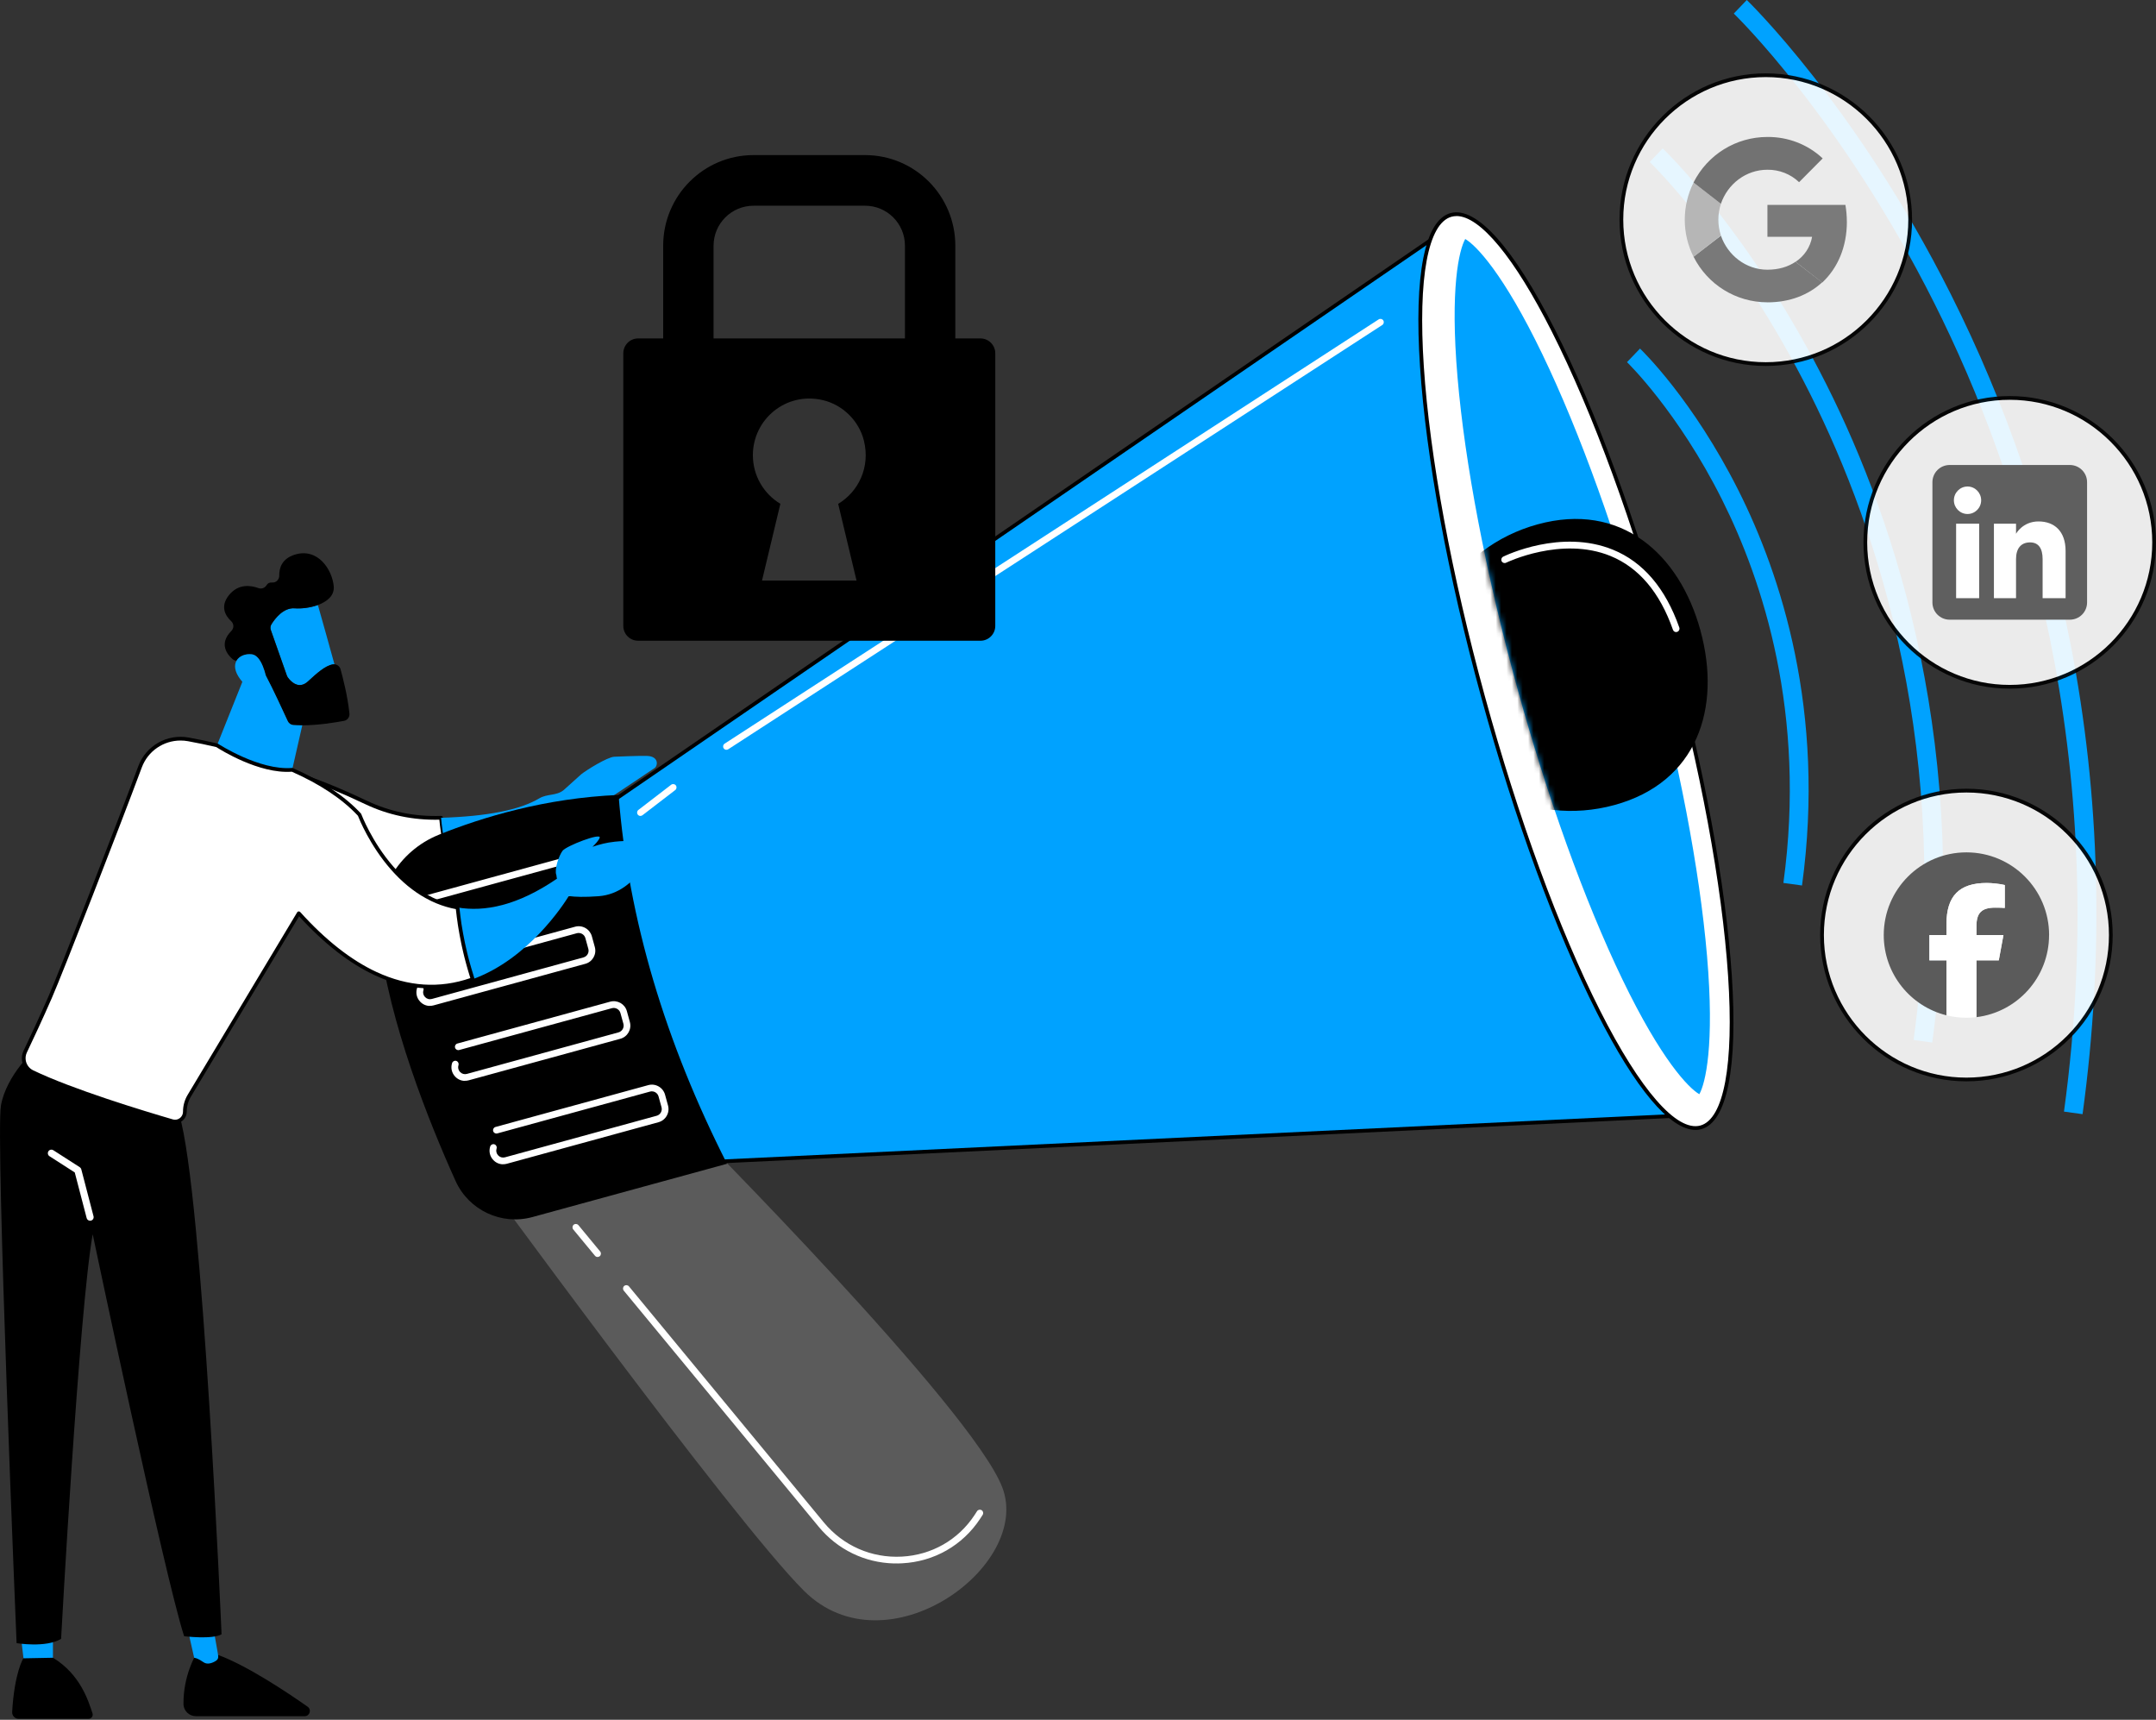 <svg width="400" height="319" viewBox="0 0 400 319" fill="none" xmlns="http://www.w3.org/2000/svg">
<rect x="0" y="0" width="400" height="319" fill="#333333" stroke="none"/>
<g clip-path="url(#clip0_1270_555)">
<path d="M334.318 164.248L330.87 163.774C335.161 132.358 327.053 107.783 319.502 92.702C311.296 76.318 301.948 67.263 301.857 67.172L304.268 64.657C304.665 65.033 314.076 74.138 322.553 91.009C330.362 106.557 338.749 131.885 334.325 164.248H334.318Z" fill="#00A2FF"/>
<path d="M358.477 193.379L355.029 192.906C362.267 139.93 348.579 98.483 335.825 73.051C321.983 45.452 306.22 30.19 306.066 30.044L308.477 27.529C309.131 28.156 324.763 43.265 338.876 71.358C351.888 97.257 365.854 139.457 358.484 193.386L358.477 193.379Z" fill="#00A2FF"/>
<path d="M386.376 206.663L382.928 206.189C391.976 139.93 374.854 88.104 358.895 56.284C341.578 21.782 321.865 2.703 321.67 2.515L324.08 0C324.282 0.195 344.358 19.595 361.94 54.591C372.256 75.134 379.73 96.972 384.154 119.506C389.678 147.669 390.43 176.988 386.376 206.663Z" fill="#00A2FF"/>
<path d="M67.896 148.846C47.5 139.15 40.346 141.435 40.346 141.435L44.435 161.232C44.435 161.232 65.283 168.629 84.419 162.799C82.775 158.766 82.092 154.732 81.827 151.695C77.404 151.842 72.653 151.11 67.889 148.853L67.896 148.846Z" fill="white"/>
<path d="M68.369 165.362C55.266 165.362 44.476 161.608 44.323 161.552C44.211 161.51 44.121 161.413 44.1 161.294L40.011 141.497C39.976 141.323 40.074 141.149 40.248 141.093C40.547 140.996 47.764 138.885 68.049 148.526C72.312 150.553 76.951 151.507 81.82 151.34C82.001 151.347 82.161 151.472 82.175 151.66C82.412 154.391 83.053 158.522 84.746 162.659C84.78 162.75 84.78 162.855 84.739 162.938C84.697 163.029 84.62 163.091 84.523 163.119C79.117 164.763 73.558 165.355 68.362 165.355L68.369 165.362ZM44.741 160.96C46.831 161.656 66.203 167.814 83.959 162.569C82.405 158.633 81.771 154.746 81.513 152.044C76.644 152.155 72.019 151.187 67.742 149.153C49.965 140.703 42.31 141.407 40.756 141.692L44.741 160.96Z" fill="black"/>
<path d="M121.428 142.479C122.041 142.103 122.313 140.299 120.056 140.216C118.53 140.16 113.94 140.369 113.94 140.369C112.637 140.459 108.813 142.828 107.796 143.65L104.571 146.554C103.191 147.662 101.568 147.188 100.05 148.087C96.413 150.239 90.493 151.41 81.834 151.695C82.099 154.732 82.781 158.766 84.425 162.799C91.447 160.66 93.133 152.016 101.638 150.42C102.62 151.368 104.362 153.827 105.532 153.116L121.428 142.479Z" fill="#00A2FF"/>
<path d="M87.4 215.315C87.4 215.315 136.029 282.055 149.187 295.102C164.464 310.252 191.575 290.511 185.946 275.869C180.318 261.234 127.956 208.704 127.956 208.704L87.4 215.315Z" fill="#5B5B5B"/>
<path d="M110.699 150.623L269.542 41.719L312.779 206.893L123.426 215.935L110.699 150.623Z" fill="#00A2FF"/>
<path d="M123.427 216.283C123.259 216.283 123.12 216.165 123.085 216.005L110.359 150.693C110.331 150.554 110.386 150.414 110.505 150.338L269.34 41.434C269.431 41.371 269.556 41.357 269.661 41.392C269.765 41.434 269.849 41.517 269.877 41.629L313.121 206.803C313.148 206.907 313.121 207.012 313.065 207.095C313.002 207.179 312.905 207.235 312.8 207.235L123.447 216.276H123.434L123.427 216.283ZM111.083 150.776L123.705 215.566L312.326 206.559L269.319 42.283L111.076 150.776H111.083Z" fill="black"/>
<path d="M315.544 209.117C325.065 206.51 322.412 166.511 309.618 119.776C296.824 73.041 278.734 37.268 269.213 39.874C259.691 42.481 262.344 82.48 275.138 129.215C287.932 175.95 306.023 211.723 315.544 209.117Z" fill="white"/>
<path d="M314.557 209.588C309.848 209.588 303.411 201.954 296.257 187.82C288.616 172.711 280.995 151.925 274.803 129.3C268.61 106.675 264.577 84.907 263.455 68.007C262.327 50.948 264.333 40.834 269.118 39.524C273.897 38.221 280.786 45.898 288.497 61.153C296.139 76.262 303.76 97.048 309.952 119.673C316.145 142.298 320.178 164.067 321.3 180.966C322.428 198.025 320.422 208.139 315.636 209.449C315.288 209.547 314.926 209.595 314.55 209.595L314.557 209.588ZM270.219 40.081C269.906 40.081 269.599 40.123 269.307 40.2C264.939 41.391 263.065 51.512 264.159 67.966C265.273 84.816 269.3 106.536 275.478 129.119C281.664 151.702 289.264 172.439 296.884 187.507C304.324 202.218 311.095 209.965 315.462 208.773C319.83 207.582 321.704 197.461 320.61 181.007C319.496 164.157 315.469 142.438 309.291 119.854C303.105 97.271 295.505 76.534 287.884 61.467C280.946 47.744 274.587 40.074 270.219 40.074V40.081Z" fill="black"/>
<path d="M315.274 202.964C313.282 201.808 308.211 196.618 300.974 181.607C293.98 167.097 287 147.704 281.33 126.995C275.66 106.285 271.787 86.043 270.414 69.993C268.993 53.387 270.714 46.344 271.842 44.331C273.835 45.487 278.906 50.677 286.143 65.688C293.137 80.198 300.117 99.591 305.787 120.301C311.457 141.01 315.33 161.246 316.702 177.302C318.124 193.909 316.403 200.951 315.274 202.964Z" fill="#00A2FF"/>
<mask id="mask0_1270_555" style="mask-type:luminance" maskUnits="userSpaceOnUse" x="269" y="44" width="59" height="159">
<path d="M315.274 202.964C313.282 201.808 308.211 196.618 300.974 181.607C293.98 167.097 287 147.704 281.33 126.995C275.66 106.285 271.787 86.043 270.414 69.993C268.993 53.387 270.714 46.344 271.842 44.331C273.835 45.487 278.906 50.677 286.143 65.688C293.137 80.198 320.764 93.942 326.434 114.644C332.104 135.354 315.33 161.246 316.702 177.295C318.124 193.902 316.403 200.944 315.274 202.957V202.964Z" fill="white"/>
</mask>
<g mask="url(#mask0_1270_555)">
<path d="M315.483 116.971C319.419 131.348 314.863 145.127 299.538 149.32C284.206 153.521 268.589 145.266 264.653 130.889C260.717 116.511 269.954 101.451 285.286 97.257C300.618 93.057 311.554 102.593 315.49 116.971H315.483Z" fill="black"/>
</g>
<path d="M81.423 154.83C89.42 151.612 101.157 148.024 114.762 147.453C116.573 170.635 123.497 193.428 134.886 215.865L98.782 225.749C93.028 227.324 86.975 224.488 84.516 219.048C79.598 208.147 72.152 189.59 70.285 173.568C69.351 165.523 73.907 157.86 81.416 154.837L81.423 154.83Z" fill="black"/>
<path d="M78.805 173.443C78.15 173.429 77.53 173.157 77.056 172.662C76.401 171.98 76.186 171.039 76.471 170.141C76.576 169.813 76.924 169.632 77.251 169.737C77.579 169.841 77.76 170.19 77.655 170.517C77.509 170.977 77.621 171.45 77.955 171.799C78.289 172.147 78.763 172.272 79.223 172.147L107.351 164.443C107.685 164.352 107.957 164.136 108.131 163.837C108.298 163.537 108.347 163.189 108.256 162.861L107.706 160.862C107.518 160.18 106.807 159.776 106.125 159.957L77.788 167.717C77.453 167.807 77.112 167.612 77.021 167.278C76.931 166.943 77.126 166.602 77.46 166.512L105.797 158.752C107.149 158.382 108.542 159.177 108.904 160.528L109.454 162.527C109.636 163.182 109.545 163.865 109.211 164.45C108.876 165.035 108.333 165.46 107.678 165.634L79.55 173.338C79.299 173.408 79.049 173.436 78.805 173.429V173.443Z" fill="white"/>
<path d="M79.709 186.587C79.054 186.573 78.434 186.302 77.96 185.807C77.306 185.124 77.09 184.184 77.375 183.285C77.48 182.958 77.828 182.777 78.156 182.881C78.483 182.986 78.664 183.334 78.56 183.662C78.413 184.121 78.525 184.595 78.859 184.943C79.194 185.292 79.667 185.424 80.127 185.292L108.255 177.587C108.938 177.399 109.342 176.689 109.154 176.006L108.603 174.007C108.513 173.673 108.297 173.401 107.997 173.227C107.698 173.06 107.349 173.011 107.022 173.101L78.685 180.861C78.351 180.952 78.009 180.757 77.919 180.423C77.828 180.088 78.023 179.747 78.358 179.656L106.695 171.896C107.349 171.715 108.032 171.806 108.617 172.14C109.202 172.474 109.627 173.018 109.808 173.673L110.359 175.672C110.728 177.016 109.934 178.416 108.582 178.779L80.454 186.483C80.204 186.552 79.953 186.58 79.709 186.573V186.587Z" fill="white"/>
<path d="M134.767 139.081C134.572 139.081 134.377 138.976 134.259 138.795C134.071 138.51 134.154 138.12 134.44 137.938L255.778 59.245C256.064 59.057 256.454 59.141 256.635 59.426C256.823 59.712 256.739 60.102 256.454 60.283L135.116 138.976C135.004 139.046 134.886 139.081 134.761 139.074L134.767 139.081Z" fill="white"/>
<path d="M118.809 151.348C118.628 151.348 118.447 151.257 118.329 151.104C118.12 150.832 118.169 150.442 118.44 150.233L124.514 145.566C124.786 145.357 125.176 145.406 125.385 145.677C125.594 145.949 125.545 146.339 125.274 146.548L119.199 151.215C119.081 151.306 118.942 151.348 118.809 151.341V151.348Z" fill="white"/>
<path d="M86.209 200.491C85.554 200.477 84.934 200.206 84.46 199.711C83.806 199.029 83.59 198.088 83.875 197.19C83.98 196.862 84.328 196.681 84.656 196.786C84.983 196.89 85.164 197.238 85.06 197.566C84.913 198.025 85.025 198.499 85.359 198.847C85.694 199.196 86.167 199.321 86.627 199.196L114.755 191.492C115.438 191.303 115.842 190.593 115.661 189.91L115.11 187.911C114.922 187.228 114.212 186.824 113.529 187.006L85.192 194.765C84.858 194.856 84.516 194.661 84.426 194.327C84.335 193.992 84.53 193.651 84.865 193.56L113.202 185.8C114.546 185.431 115.946 186.225 116.308 187.577L116.859 189.576C117.228 190.92 116.434 192.32 115.082 192.683L86.954 200.387C86.704 200.457 86.453 200.484 86.209 200.477V200.491Z" fill="white"/>
<path d="M93.279 215.962C92.624 215.948 92.004 215.677 91.531 215.182C90.876 214.499 90.66 213.559 90.946 212.66C91.05 212.333 91.398 212.152 91.726 212.256C92.053 212.361 92.234 212.709 92.13 213.036C91.984 213.496 92.095 213.97 92.43 214.318C92.764 214.667 93.237 214.792 93.697 214.667L121.825 206.962C122.16 206.872 122.431 206.656 122.606 206.356C122.773 206.057 122.821 205.708 122.731 205.381L122.181 203.382C122.09 203.047 121.874 202.776 121.575 202.602C121.275 202.434 120.927 202.386 120.599 202.476L92.262 210.236C91.928 210.327 91.587 210.132 91.496 209.804C91.406 209.47 91.6 209.129 91.935 209.038L120.272 201.278C120.927 201.097 121.609 201.188 122.195 201.522C122.78 201.856 123.205 202.4 123.386 203.054L123.936 205.054C124.117 205.708 124.027 206.391 123.692 206.976C123.358 207.561 122.814 207.986 122.16 208.16L94.032 215.865C93.781 215.934 93.53 215.962 93.286 215.955L93.279 215.962Z" fill="white"/>
<path d="M165.883 290.003C160.429 289.87 155.386 287.432 151.875 283.176L115.729 239.403C115.513 239.138 115.548 238.748 115.813 238.525C116.077 238.309 116.467 238.344 116.69 238.609L152.836 282.382C156.417 286.715 161.69 289.034 167.311 288.735C172.835 288.442 177.746 285.649 180.776 281.072C180.936 280.829 181.097 280.578 181.264 280.32C181.445 280.028 181.828 279.944 182.121 280.125C182.413 280.306 182.497 280.689 182.316 280.982C182.148 281.247 181.981 281.504 181.814 281.755C178.561 286.666 173.302 289.661 167.381 289.975C166.879 290.003 166.385 290.01 165.89 289.996L165.883 290.003Z" fill="white"/>
<path d="M110.854 233.154C110.68 233.154 110.506 233.071 110.387 232.931L106.354 228.048C106.138 227.783 106.173 227.393 106.438 227.17C106.702 226.955 107.092 226.989 107.315 227.254L111.349 232.137C111.565 232.402 111.53 232.792 111.265 233.015C111.147 233.112 111 233.161 110.854 233.154Z" fill="white"/>
<path d="M310.955 117.243C310.704 117.243 310.474 117.075 310.384 116.825C307.946 109.88 304.038 105.268 298.779 103.123C289.695 99.417 279.532 104.328 279.427 104.377C279.121 104.53 278.745 104.404 278.598 104.091C278.445 103.785 278.571 103.408 278.884 103.255C279.316 103.039 289.653 98.052 299.252 101.966C304.853 104.251 308.997 109.113 311.561 116.407C311.672 116.727 311.505 117.082 311.178 117.201C311.108 117.229 311.031 117.236 310.955 117.236V117.243Z" fill="white"/>
<path d="M3.769 302.632L4.5 308.79C4.563 309.319 4.981 309.744 5.51 309.807C6.221 309.89 7.252 309.946 8.255 309.779C9.167 309.626 9.822 308.818 9.822 307.891V301.942L3.762 302.625L3.769 302.632Z" fill="#00A2FF"/>
<path d="M36.327 306.923C36.327 306.923 33.986 310.789 34.042 316.09C34.056 317.337 35.101 318.333 36.348 318.333H56.521C57.468 318.333 57.851 317.121 57.078 316.578C53.261 313.896 45.759 308.887 40.332 306.923H36.327Z" fill="black"/>
<path d="M34.39 300.271L35.936 307.111C36.11 307.961 35.79 306.972 37.789 308.344C38.465 308.804 39.363 308.498 40.011 308.094C40.631 307.71 40.513 307.251 40.387 306.533L38.764 297.317L34.383 300.271H34.39Z" fill="#00A2FF"/>
<path d="M6.645 194.487C6.645 194.487 1.198 199.294 0.174 205.068C-0.85 210.85 3.079 304.785 3.079 304.785C3.079 304.785 8.526 305.69 11.334 303.99C11.334 303.99 14.663 243.025 17.199 228.94C17.199 228.94 30.476 292.093 34.161 303.503C34.161 303.503 39.413 304.144 41.105 303.141C41.105 303.141 37.63 221.278 33.255 206.726L6.652 194.487H6.645Z" fill="black"/>
<path d="M113.967 156.14C112.609 156.279 111.23 156.62 109.927 157.073C110.526 156.495 111.104 155.847 111.258 155.394C111.606 154.384 105.058 156.899 104.369 157.812C103.686 158.724 102.822 161.239 103.212 162.304H103.226C103.24 162.534 103.282 162.764 103.331 162.987C96.01 167.996 89.886 169.187 84.871 168.323C85.324 172.767 86.257 177.197 87.692 181.628C97.974 177.915 104.508 167.863 105.525 166.205C106.681 166.373 108.423 166.428 111.028 166.24C118.6 165.683 121.428 156.648 121.428 156.648C121.428 156.648 119.15 155.596 113.967 156.133V156.14Z" fill="#00A2FF"/>
<path d="M16.719 226.433C16.426 226.433 16.155 226.238 16.078 225.938L13.87 217.475L9.182 214.465C8.875 214.27 8.785 213.859 8.98 213.553C9.175 213.246 9.586 213.156 9.892 213.351L14.796 216.499C14.936 216.59 15.04 216.729 15.082 216.89L17.353 225.604C17.443 225.959 17.234 226.321 16.879 226.412C16.823 226.426 16.768 226.433 16.712 226.433H16.719Z" fill="white"/>
<path d="M62.039 123.213C61.948 123.206 61.858 123.213 61.76 123.227C60.346 123.478 58.806 124.85 57.149 126.382C56.752 126.745 56.368 126.947 56.013 127.023C54.711 127.316 53.701 126.069 53.38 125.616C53.317 125.519 53.262 125.421 53.227 125.31L50.252 116.853C50.127 116.491 50.162 116.101 50.371 115.78C51.005 114.77 52.572 112.667 54.683 112.827C55.93 112.917 57.574 112.729 58.974 112.214C59.74 114.882 61.077 119.681 62.046 123.192L62.039 123.213Z" fill="#00A2FF"/>
<path d="M63.814 133.71C62.198 134.017 59.056 134.532 56.075 134.539C55.525 134.539 54.974 134.525 54.438 134.49C53.978 134.455 53.574 134.184 53.386 133.766C52.627 132.115 50.614 127.761 49.311 125.295C49.032 124.188 48.566 122.808 47.841 122.007C47.521 121.652 47.145 121.415 46.72 121.367C45.55 121.227 44.393 121.673 43.885 122.551C43.606 122.544 43.334 122.432 43.126 122.244C42.227 121.457 40.513 119.444 42.923 117.034C43.425 116.532 43.418 115.717 42.896 115.23C41.858 114.261 40.757 112.534 42.478 110.395C44.226 108.215 46.539 108.57 47.953 109.086C48.531 109.295 49.151 109.051 49.464 108.529C49.639 108.229 49.952 108.006 50.488 108.048C51.213 108.111 51.819 107.505 51.805 106.78C51.784 105.387 52.279 103.625 54.696 102.879C58.98 101.542 61.655 105.686 61.919 108.772C62.066 110.472 60.693 111.6 58.966 112.227C57.559 112.743 55.922 112.931 54.675 112.84C52.564 112.68 50.99 114.777 50.363 115.794C50.161 116.114 50.119 116.504 50.245 116.867L53.219 125.309C53.261 125.428 53.31 125.525 53.372 125.623C53.693 126.075 54.703 127.322 56.005 127.03C56.368 126.953 56.744 126.751 57.141 126.389C58.799 124.856 60.338 123.477 61.752 123.233C61.843 123.213 61.94 123.213 62.031 123.219C62.56 123.24 63.027 123.603 63.18 124.132C63.612 125.685 64.518 129.196 64.831 132.373C64.894 133.013 64.448 133.599 63.814 133.717V133.71Z" fill="black"/>
<path d="M56.082 134.539L54.202 142.793H54.194C47.953 143.302 40.256 138.251 40.256 138.251L44.965 126.472C44.825 126.312 44.686 126.138 44.54 125.943C43.488 124.515 43.418 123.345 43.885 122.55C44.394 121.666 45.55 121.227 46.72 121.366C47.145 121.415 47.521 121.659 47.842 122.007C48.566 122.808 49.04 124.194 49.312 125.295C50.621 127.754 52.627 132.115 53.386 133.765C53.575 134.183 53.979 134.455 54.438 134.49C54.975 134.525 55.518 134.546 56.075 134.539H56.082Z" fill="#00A2FF"/>
<path d="M4.332 307.599C4.332 307.599 2.674 310.218 2.256 317.546C2.214 318.229 2.758 318.814 3.44 318.814H16.432C16.954 318.814 17.33 318.298 17.163 317.804C16.404 315.554 14.969 310.629 9.835 307.494L4.339 307.599H4.332Z" fill="black"/>
<path d="M87.693 181.635C82.559 183.488 76.499 183.759 69.714 180.604C65.242 178.528 60.463 174.968 55.434 169.389L35.121 203.236C34.585 204.127 34.3 205.151 34.3 206.189C34.3 207.039 33.742 207.722 33.011 207.952C32.676 208.056 32.314 208.07 31.945 207.959C26.581 206.391 13.353 202.386 6.004 198.84C5.113 198.415 4.555 197.586 4.423 196.681C4.346 196.144 4.423 195.58 4.674 195.051C5.802 192.682 7.578 188.9 9.278 185.02C11.354 180.29 22.047 152.796 25.982 142.222C27.341 138.579 31.109 136.447 34.94 137.137C36.529 137.429 38.326 137.785 40.255 138.244C40.255 138.244 47.953 143.295 54.194 142.786C58.952 144.883 63.431 147.599 66.691 151.124C66.691 151.124 68.613 156.293 72.737 161.009C74.478 163.001 76.61 164.91 79.16 166.31C79.766 166.644 80.385 166.951 81.04 167.222C82.239 167.717 83.513 168.107 84.871 168.337C84.92 168.776 84.962 169.214 85.025 169.653C85.032 169.772 85.046 169.89 85.067 170.002C85.115 170.385 85.164 170.761 85.22 171.137C85.227 171.2 85.234 171.255 85.241 171.311C85.276 171.527 85.303 171.743 85.345 171.966C85.38 172.182 85.415 172.398 85.457 172.621C85.492 172.872 85.54 173.122 85.589 173.373C85.68 173.875 85.777 174.376 85.882 174.871C85.916 175.073 85.965 175.275 86.014 175.484C86.091 175.874 86.181 176.264 86.279 176.654C86.341 176.933 86.411 177.204 86.481 177.483C86.543 177.734 86.606 177.984 86.676 178.235C86.71 178.368 86.745 178.493 86.78 178.625C86.829 178.799 86.878 178.974 86.927 179.148C86.989 179.357 87.045 179.573 87.108 179.782C87.115 179.817 87.129 179.858 87.142 179.893C87.31 180.478 87.491 181.056 87.679 181.635H87.693Z" fill="white"/>
<path d="M32.468 208.391C32.259 208.391 32.057 208.363 31.848 208.3C26.484 206.733 13.207 202.706 5.851 199.161C4.89 198.701 4.228 197.796 4.082 196.737C3.998 196.11 4.096 195.476 4.367 194.912C5.545 192.446 7.293 188.705 8.965 184.888C10.999 180.249 21.657 152.873 25.662 142.111C27.076 138.314 31.005 136.085 35.003 136.803C36.905 137.151 38.646 137.513 40.339 137.91C40.381 137.917 40.416 137.938 40.45 137.959C40.527 138.008 48.127 142.939 54.173 142.445C54.229 142.445 54.292 142.445 54.34 142.473C59.739 144.855 63.981 147.683 66.956 150.888C66.983 150.922 67.011 150.957 67.025 151.006C67.046 151.055 68.976 156.175 73.009 160.779C74.952 163.001 77.07 164.757 79.313 165.989C79.327 165.989 79.334 166.003 79.348 166.003C79.989 166.359 80.588 166.651 81.187 166.895C82.42 167.404 83.68 167.773 84.941 167.989C85.095 168.017 85.213 168.142 85.227 168.295C85.276 168.734 85.317 169.166 85.38 169.598C85.394 169.723 85.401 169.835 85.422 169.939C85.471 170.329 85.519 170.705 85.575 171.075L85.596 171.249C85.631 171.465 85.659 171.674 85.701 171.89C85.736 172.112 85.77 172.328 85.812 172.544C85.847 172.802 85.896 173.046 85.944 173.29C86.035 173.798 86.132 174.293 86.237 174.787C86.272 174.989 86.321 175.191 86.369 175.386C86.453 175.79 86.543 176.174 86.634 176.557C86.697 176.835 86.766 177.107 86.836 177.386L87.031 178.131C87.059 178.249 87.094 178.368 87.129 178.486C87.184 178.688 87.233 178.862 87.282 179.037C87.345 179.245 87.4 179.461 87.463 179.67C87.477 179.712 87.477 179.733 87.491 179.761C87.665 180.367 87.839 180.945 88.027 181.523C88.083 181.704 87.992 181.893 87.811 181.955C81.841 184.115 75.698 183.759 69.568 180.91C64.873 178.73 60.136 175.045 55.49 169.96L35.421 203.41C34.913 204.253 34.648 205.207 34.648 206.182C34.648 207.158 34.035 207.987 33.115 208.279C32.906 208.349 32.691 208.377 32.468 208.377V208.391ZM33.498 137.36C30.336 137.36 27.445 139.303 26.31 142.347C22.304 153.117 11.64 180.52 9.599 185.16C7.927 188.984 6.172 192.731 4.994 195.204C4.778 195.65 4.702 196.145 4.771 196.639C4.89 197.461 5.405 198.172 6.158 198.534C13.465 202.059 26.7 206.071 32.05 207.631C32.342 207.715 32.628 207.715 32.906 207.631C33.533 207.436 33.951 206.858 33.951 206.203C33.951 205.103 34.251 204.016 34.822 203.069L55.135 169.222C55.19 169.124 55.288 169.061 55.399 169.054C55.511 169.054 55.615 169.089 55.692 169.166C60.38 174.362 65.144 178.11 69.86 180.297C75.712 183.014 81.563 183.397 87.261 181.426C87.108 180.952 86.961 180.472 86.829 179.991C86.822 179.97 86.808 179.921 86.794 179.872C86.732 179.67 86.669 179.454 86.613 179.239C86.564 179.064 86.509 178.883 86.467 178.709C86.425 178.563 86.39 178.444 86.362 178.319L86.167 177.574C86.098 177.295 86.028 177.016 85.965 176.738C85.868 176.348 85.777 175.951 85.694 175.554C85.645 175.352 85.596 175.143 85.561 174.934C85.457 174.439 85.352 173.938 85.269 173.429C85.22 173.185 85.171 172.927 85.136 172.67C85.095 172.461 85.06 172.238 85.025 172.015C84.983 171.806 84.955 171.583 84.921 171.36L84.9 171.186C84.837 170.803 84.788 170.427 84.739 170.037C84.718 169.925 84.704 169.8 84.698 169.674C84.649 169.333 84.614 168.985 84.572 168.63C83.346 168.4 82.12 168.037 80.929 167.543C80.316 167.292 79.696 166.993 79.048 166.63C79.034 166.63 79.027 166.623 79.013 166.616C76.687 165.342 74.493 163.531 72.493 161.239C68.627 156.822 66.649 151.939 66.405 151.312C63.514 148.213 59.391 145.461 54.145 143.142C48.078 143.594 40.868 139.053 40.123 138.572C38.465 138.182 36.752 137.827 34.885 137.485C34.425 137.402 33.965 137.36 33.505 137.36H33.498Z" fill="black"/>
<path d="M123.039 67.06H132.387V45.584C132.387 41.481 135.71 38.158 139.813 38.158H160.494C164.583 38.158 167.892 41.474 167.892 45.556V67.053H177.24V45.577C177.24 36.292 169.738 28.769 160.494 28.769H139.792C130.541 28.769 123.039 36.299 123.039 45.577V67.053V67.06Z" fill="black"/>
<path d="M118.392 62.775H181.9C183.418 62.775 184.651 64.008 184.651 65.527V116.099C184.651 117.618 183.418 118.85 181.9 118.85H118.392C116.874 118.85 115.641 117.618 115.641 116.099V65.527C115.641 64.008 116.874 62.775 118.392 62.775ZM144.779 93.46L141.372 107.691H158.912L155.506 93.46C159.275 91.203 161.511 86.633 160.271 81.702C159.344 78.024 156.328 75.07 152.636 74.213C145.768 72.625 139.68 77.815 139.68 84.432C139.68 88.263 141.728 91.621 144.786 93.453L144.779 93.46Z" fill="black"/>
<g opacity="0.9">
<path d="M372.861 73.811C387.656 73.811 399.652 85.806 399.652 100.601C399.652 115.397 387.656 127.392 372.861 127.392C358.066 127.392 346.07 115.397 346.07 100.601C346.07 85.806 358.066 73.811 372.861 73.811Z" fill="white"/>
<path d="M372.862 127.74C357.899 127.74 345.723 115.564 345.723 100.601C345.723 85.638 357.899 73.462 372.862 73.462C387.824 73.462 400.001 85.638 400.001 100.601C400.001 115.564 387.824 127.74 372.862 127.74ZM372.862 74.159C358.282 74.159 346.419 86.021 346.419 100.601C346.419 115.18 358.282 127.043 372.862 127.043C387.441 127.043 399.304 115.18 399.304 100.601C399.304 86.021 387.441 74.159 372.862 74.159Z" fill="black"/>
</g>
<path fill-rule="evenodd" clip-rule="evenodd" d="M361.71 114.943H384.021C385.784 114.943 387.212 113.515 387.212 111.753V89.441C387.212 87.679 385.784 86.251 384.021 86.251H361.71C359.948 86.251 358.52 87.679 358.52 89.441V111.753C358.52 113.515 359.948 114.943 361.71 114.943Z" fill="#5F5F5F"/>
<path fill-rule="evenodd" clip-rule="evenodd" d="M383.22 110.959H378.964V103.707C378.964 101.722 378.212 100.607 376.638 100.607C374.924 100.607 374.032 101.764 374.032 103.707V110.959H369.929V97.145H374.032V99.005C374.032 99.005 375.265 96.72 378.198 96.72C381.131 96.72 383.227 98.511 383.227 102.21V110.952L383.22 110.959ZM365.033 95.341C363.632 95.341 362.504 94.199 362.504 92.792C362.504 91.385 363.639 90.242 365.033 90.242C366.426 90.242 367.561 91.385 367.561 92.792C367.561 94.199 366.433 95.341 365.033 95.341ZM362.915 110.959H367.192V97.145H362.915V110.959Z" fill="white"/>
<g opacity="0.9">
<path d="M327.603 13.953C342.399 13.953 354.394 25.948 354.394 40.744C354.394 55.539 342.399 67.534 327.603 67.534C312.808 67.534 300.812 55.539 300.812 40.744C300.812 25.948 312.808 13.953 327.603 13.953Z" fill="white"/>
<path d="M327.604 67.882C312.641 67.882 300.465 55.706 300.465 40.743C300.465 25.781 312.641 13.604 327.604 13.604C342.566 13.604 354.743 25.781 354.743 40.743C354.743 55.706 342.566 67.882 327.604 67.882ZM327.604 14.301C313.024 14.301 301.161 26.164 301.161 40.743C301.161 55.323 313.024 67.186 327.604 67.186C342.183 67.186 354.046 55.323 354.046 40.743C354.046 26.164 342.183 14.301 327.604 14.301Z" fill="black"/>
</g>
<path d="M342.643 41.113C342.643 40.075 342.545 39.009 342.378 38.006H327.91V43.92H336.2C335.865 45.822 334.765 47.493 333.128 48.566L338.073 52.411C340.978 49.702 342.65 45.759 342.65 41.113H342.643Z" fill="#7A7A7A"/>
<path d="M327.905 56.082C332.05 56.082 335.526 54.71 338.061 52.37L333.115 48.559C331.743 49.493 329.974 50.029 327.905 50.029C323.893 50.029 320.521 47.319 319.281 43.711L314.203 47.619C316.808 52.801 322.088 56.075 327.905 56.075V56.082Z" fill="#797979"/>
<path d="M319.28 43.683C318.646 41.782 318.646 39.706 319.28 37.804L314.202 33.861C312.029 38.208 312.029 43.321 314.202 47.633L319.28 43.69V43.683Z" fill="#B6B6B6"/>
<path d="M327.904 31.486C330.077 31.451 332.216 32.287 333.783 33.792L338.158 29.382C335.385 26.777 331.707 25.37 327.897 25.405C322.081 25.405 316.801 28.679 314.195 33.861L319.273 37.804C320.513 34.161 323.885 31.486 327.897 31.486H327.904Z" fill="#727272"/>
<g opacity="0.9">
<path d="M364.828 146.652C379.623 146.652 391.618 158.648 391.618 173.443C391.618 188.238 379.623 200.234 364.828 200.234C350.032 200.234 338.037 188.238 338.037 173.443C338.037 158.648 350.032 146.652 364.828 146.652Z" fill="white"/>
<path d="M364.828 200.575C349.866 200.575 337.689 188.398 337.689 173.436C337.689 158.473 349.866 146.297 364.828 146.297C379.791 146.297 391.967 158.473 391.967 173.436C391.967 188.398 379.791 200.575 364.828 200.575ZM364.828 147C350.249 147 338.386 158.863 338.386 173.443C338.386 188.022 350.249 199.885 364.828 199.885C379.408 199.885 391.271 188.022 391.271 173.443C391.271 158.863 379.408 147 364.828 147Z" fill="black"/>
</g>
<path d="M380.168 173.442C380.168 164.972 373.3 158.104 364.829 158.104C356.359 158.104 349.49 164.972 349.49 173.442C349.49 180.638 354.443 186.67 361.123 188.328V178.13H357.961V173.442H361.123V171.422C361.123 166.198 363.485 163.781 368.611 163.781C369.587 163.781 371.259 163.969 371.948 164.164V168.413C371.586 168.378 370.959 168.357 370.179 168.357C367.664 168.357 366.689 169.312 366.689 171.784V173.442H371.697L370.834 178.13H366.682V188.67C374.275 187.75 380.161 181.286 380.161 173.442" fill="#5B5B5B"/>
<path d="M370.834 178.13L371.698 173.442H366.689V171.784C366.689 169.304 367.664 168.357 370.179 168.357C370.959 168.357 371.586 168.378 371.948 168.413V164.163C371.266 163.975 369.587 163.78 368.612 163.78C363.485 163.78 361.123 166.197 361.123 171.422V173.442H357.961V178.13H361.123V188.328C362.308 188.62 363.555 188.781 364.829 188.781C365.456 188.781 366.076 188.739 366.689 188.669V178.13H370.841H370.834Z" fill="white"/>
</g>
<defs>
<clipPath id="clip0_1270_555">
<rect width="400" height="318.813" fill="white"/>
</clipPath>
</defs>
</svg>
